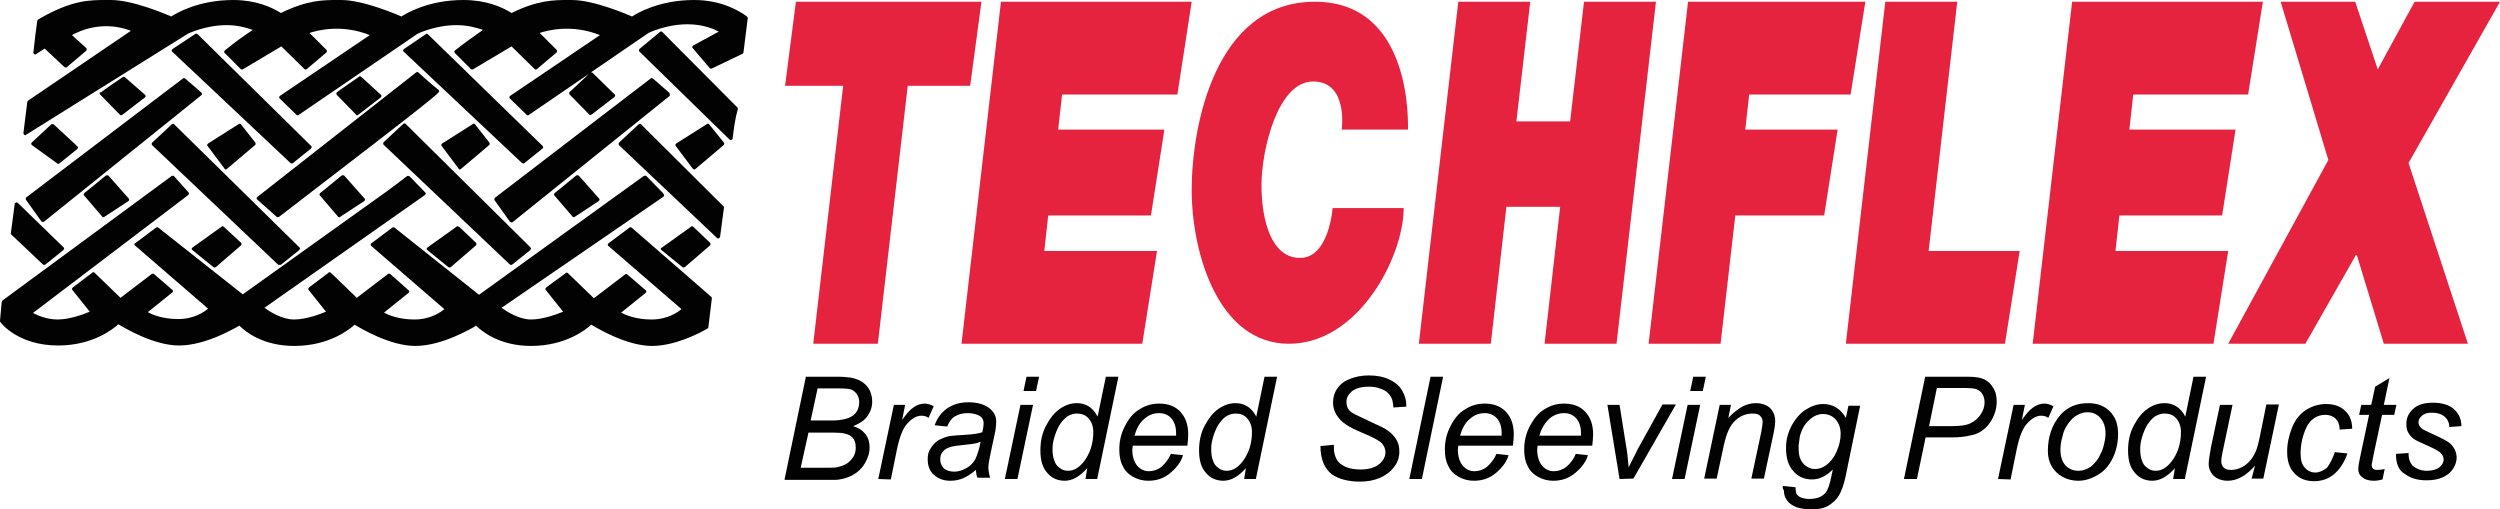 <?xml version="1.0" encoding="utf-8"?>
<!-- Generator: Adobe Illustrator 25.2.3, SVG Export Plug-In . SVG Version: 6.00 Build 0)  -->
<svg version="1.1" id="Layer_1" xmlns="http://www.w3.org/2000/svg" xmlns:xlink="http://www.w3.org/1999/xlink" x="0px" y="0px"
	 viewBox="0 0 576.7 117.5" style="enable-background:new 0 0 576.7 117.5;" xml:space="preserve">
<style type="text/css">
	.st0{fill:#E6233E;}
	.st1{fill:#020203;}
</style>
<g>
	<g>
		<polygon class="st0" points="488,57.9 488.9,49.7 512.6,49.7 515.7,29.9 491.2,29.9 492.1,21.8 518.6,21.8 522,0.4 485.5,0.4 
			485.5,0.4 478,0.4 468.9,79.3 475.1,79.3 485.5,79.3 510.6,79.3 514,57.9 		"/>
		<polygon class="st0" points="226.4,0.4 183.6,0.4 181.1,19.8 194.5,19.8 187.6,79.3 202.5,79.3 209.4,19.8 223.8,19.8 		"/>
		<polygon class="st0" points="271.6,21.8 274.9,0.4 238.4,0.4 238.4,0.4 230.9,0.4 221.8,79.3 228,79.3 238.4,79.3 263.5,79.3 
			266.9,57.9 240.9,57.9 241.8,49.7 265.5,49.7 268.6,29.9 244.1,29.9 245,21.8 		"/>
		<polygon class="st0" points="451.5,0.4 434.9,0.4 425.8,79.3 432,79.3 442.4,79.3 462.5,79.3 465.9,57.9 444.9,57.9 		"/>
		<polygon class="st0" points="403.5,21.8 426.9,21.8 430.3,0.4 393.8,0.4 393.8,0.4 389.4,0.4 380.3,79.3 396.9,79.3 400.3,49.7 
			420.8,49.7 423.9,29.9 402.6,29.9 		"/>
		<polygon class="st0" points="365.4,0.4 362.2,28 349.8,28 353,0.4 336.4,0.4 327.3,79.3 343.9,79.3 347.5,47.7 359.9,47.7 
			356.3,79.3 372.9,79.3 382,0.4 		"/>
		<path class="st0" d="M303.3,0.4c-23,0-28.4,28.7-28.4,43.4s6.2,35.5,22.4,35.5c16.2,0,26.5-20.2,26.5-31.3h-16.4
			c0,0-0.8,11.5-7.5,11.5s-8.9-8.8-8.9-16.8s3.7-23.9,11.9-23.9c8.2,0,6.6,11.1,6.6,11.1h15.3C324.7,29.9,326.4,0.4,303.3,0.4z"/>
		<polygon class="st0" points="576.7,0.4 557,0.4 548.5,16 543.3,0.4 526.1,0.4 537.1,36.9 514,79.3 531.8,79.3 543.6,58.6 
			549.9,79.3 569.3,79.3 555.6,37.6 		"/>
	</g>
	<g>
		<path class="st1" d="M181,110.5l4.9-23.6h7.3c1.3,0,2.3,0.1,3,0.2c1.1,0.2,1.9,0.5,2.7,1c0.7,0.5,1.3,1.1,1.7,1.9s0.6,1.7,0.6,2.6
			c0,1.3-0.4,2.4-1.1,3.4c-0.7,1-1.8,1.7-3.3,2.3c1.3,0.4,2.2,1,2.9,1.9c0.6,0.8,0.9,1.8,0.9,3c0,1.3-0.4,2.5-1.1,3.7
			c-0.7,1.2-1.7,2.1-3,2.8c-1.2,0.6-2.6,1-4.1,1H181V110.5z M184.7,107.9h5.4c1.4,0,2.4,0,2.9-0.1c1-0.2,1.8-0.5,2.4-0.9
			c0.6-0.4,1.1-1,1.5-1.6c0.4-0.7,0.5-1.4,0.5-2.1c0-1.1-0.3-1.9-1-2.5s-2-0.9-3.9-0.9h-6L184.7,107.9z M187,97h4.8
			c2.3,0,3.9-0.4,4.9-1.1s1.5-1.8,1.5-3.2c0-0.7-0.2-1.2-0.5-1.7s-0.7-0.8-1.2-1.1c-0.5-0.2-1.5-0.3-2.9-0.3h-5L187,97z"/>
		<path class="st1" d="M202.6,110.5l3.6-17.1h2.6l-0.7,3.5c0.9-1.3,1.7-2.3,2.6-2.9c0.8-0.6,1.7-0.9,2.6-0.9c0.6,0,1.3,0.2,2.1,0.6
			l-1.2,2.7c-0.5-0.4-1.1-0.5-1.7-0.5c-1,0-2.1,0.6-3.1,1.7c-1.1,1.1-1.9,3.2-2.5,6.1l-1.4,6.9L202.6,110.5L202.6,110.5z"/>
		<path class="st1" d="M225.1,108.4c-1,0.9-2,1.5-2.9,1.9s-1.9,0.6-3,0.6c-1.6,0-2.8-0.5-3.8-1.4s-1.4-2.1-1.4-3.6
			c0-1,0.2-1.8,0.7-2.5c0.4-0.7,1-1.3,1.7-1.8c0.7-0.4,1.6-0.8,2.6-1c0.7-0.1,1.9-0.2,3.7-0.3c1.8-0.1,3.1-0.3,3.9-0.6
			c0.2-0.8,0.3-1.5,0.3-2c0-0.7-0.2-1.2-0.7-1.6c-0.7-0.5-1.7-0.8-3-0.8c-1.2,0-2.2,0.3-3,0.8s-1.3,1.3-1.7,2.3l-2.9-0.3
			c0.6-1.7,1.6-3,2.9-3.9c1.3-0.9,2.9-1.4,4.9-1.4c2.1,0,3.8,0.5,5,1.5c0.9,0.8,1.4,1.7,1.4,2.9c0,0.9-0.1,2-0.4,3.2l-0.9,4.2
			c-0.3,1.4-0.5,2.5-0.5,3.3c0,0.5,0.1,1.3,0.4,2.3h-2.9C225.3,110,225.2,109.3,225.1,108.4z M226.2,101.9c-0.4,0.2-0.8,0.3-1.3,0.4
			s-1.2,0.2-2.3,0.3c-1.7,0.2-2.9,0.3-3.6,0.6c-0.7,0.2-1.2,0.6-1.6,1.1c-0.4,0.5-0.5,1.1-0.5,1.7c0,0.8,0.3,1.5,0.8,2
			s1.4,0.8,2.4,0.8s1.9-0.3,2.8-0.8c0.9-0.5,1.6-1.2,2.1-2.1C225.5,104.8,225.9,103.6,226.2,101.9z"/>
		<path class="st1" d="M231.8,110.5l3.6-17.1h2.9l-3.6,17.1H231.8z M236.1,90.2l0.7-3.3h2.9l-0.7,3.3H236.1z"/>
		<path class="st1" d="M250.8,108c-1.7,1.9-3.4,2.9-5.2,2.9c-1.6,0-3-0.6-4-1.8c-1.1-1.2-1.6-2.9-1.6-5.2c0-2.1,0.4-4,1.3-5.7
			c0.9-1.7,1.9-3,3.2-3.9s2.6-1.3,3.9-1.3c2.1,0,3.7,1,4.8,3.1l1.9-9.2h2.9l-4.9,23.6h-2.7L250.8,108z M242.8,103.4
			c0,1.2,0.1,2.1,0.4,2.8c0.2,0.7,0.6,1.3,1.2,1.7c0.6,0.5,1.2,0.7,2,0.7c1.3,0,2.5-0.7,3.6-2.1c1.4-1.8,2.2-4.1,2.2-6.8
			c0-1.4-0.4-2.4-1.1-3.2c-0.7-0.8-1.6-1.1-2.7-1.1c-0.7,0-1.3,0.2-1.9,0.5s-1.1,0.8-1.7,1.6c-0.6,0.7-1,1.7-1.4,2.8
			C243,101.5,242.8,102.5,242.8,103.4z"/>
		<path class="st1" d="M270.1,104.7l2.8,0.3c-0.4,1.4-1.3,2.7-2.8,4s-3.2,1.9-5.2,1.9c-1.3,0-2.4-0.3-3.5-0.9s-1.9-1.4-2.4-2.5
			c-0.6-1.1-0.8-2.4-0.8-3.8c0-1.9,0.4-3.7,1.3-5.4c0.9-1.8,2-3.1,3.4-3.9c1.4-0.9,2.9-1.3,4.5-1.3c2,0,3.7,0.6,4.9,1.9
			c1.2,1.3,1.8,3,1.8,5.2c0,0.8-0.1,1.7-0.2,2.6h-12.6c0,0.3-0.1,0.6-0.1,0.9c0,1.6,0.4,2.8,1.1,3.7c0.7,0.8,1.6,1.3,2.7,1.3
			c1,0,2-0.3,2.9-1C268.8,106.9,269.6,105.9,270.1,104.7z M261.7,100.5h9.6c0-0.3,0-0.5,0-0.6c0-1.5-0.4-2.6-1.1-3.4
			s-1.7-1.2-2.8-1.2c-1.2,0-2.4,0.4-3.4,1.3C262.9,97.5,262.2,98.8,261.7,100.5z"/>
		<path class="st1" d="M287.4,108c-1.7,1.9-3.4,2.9-5.2,2.9c-1.6,0-3-0.6-4-1.8c-1.1-1.2-1.6-2.9-1.6-5.2c0-2.1,0.4-4,1.3-5.7
			s1.9-3,3.2-3.9c1.3-0.9,2.6-1.3,3.9-1.3c2.1,0,3.7,1,4.8,3.1l1.9-9.2h2.9l-4.9,23.6H287L287.4,108z M279.4,103.4
			c0,1.2,0.1,2.1,0.4,2.8c0.2,0.7,0.6,1.3,1.2,1.7c0.6,0.5,1.2,0.7,2,0.7c1.3,0,2.5-0.7,3.6-2.1c1.4-1.8,2.2-4.1,2.2-6.8
			c0-1.4-0.4-2.4-1.1-3.2c-0.7-0.8-1.6-1.1-2.7-1.1c-0.7,0-1.3,0.2-1.9,0.5s-1.1,0.8-1.7,1.6c-0.6,0.7-1,1.7-1.4,2.8
			C279.6,101.5,279.4,102.5,279.4,103.4z"/>
		<path class="st1" d="M304.6,102.9l3.1-0.3v0.8c0,0.9,0.2,1.7,0.6,2.5s1.1,1.3,2.1,1.8c1,0.4,2.1,0.6,3.4,0.6
			c1.9,0,3.3-0.4,4.3-1.2c1-0.8,1.5-1.8,1.5-2.8c0-0.7-0.3-1.4-0.8-2s-2-1.4-4.4-2.4c-1.9-0.8-3.1-1.4-3.8-1.9
			c-1.1-0.7-1.8-1.5-2.3-2.3s-0.8-1.8-0.8-2.8c0-1.2,0.3-2.3,1-3.3s1.6-1.7,2.9-2.2s2.7-0.8,4.3-0.8c1.9,0,3.5,0.3,4.9,1
			c1.3,0.6,2.3,1.5,2.9,2.6s0.9,2.1,0.9,3.1c0,0.1,0,0.3,0,0.5l-3,0.2c0-0.7-0.1-1.2-0.2-1.6c-0.2-0.7-0.5-1.2-1-1.7
			c-0.4-0.5-1.1-0.8-1.9-1.1c-0.8-0.3-1.7-0.4-2.6-0.4c-1.7,0-3.1,0.4-4,1.2c-0.7,0.6-1.1,1.4-1.1,2.3c0,0.6,0.1,1.1,0.4,1.6
			s0.8,0.9,1.6,1.3c0.6,0.3,1.9,0.9,4,1.9c1.7,0.8,2.9,1.3,3.5,1.8c0.9,0.6,1.5,1.3,2,2.1c0.5,0.8,0.7,1.7,0.7,2.8
			c0,1.3-0.4,2.5-1.2,3.5c-0.8,1.1-1.9,1.9-3.2,2.5c-1.4,0.6-2.9,0.9-4.7,0.9c-2.7,0-4.9-0.6-6.5-1.7
			C305.5,108,304.6,105.9,304.6,102.9z"/>
		<path class="st1" d="M325.1,110.5l4.9-23.6h2.9l-4.9,23.6H325.1z"/>
		<path class="st1" d="M345.2,104.7l2.8,0.3c-0.4,1.4-1.3,2.7-2.8,4s-3.2,1.9-5.2,1.9c-1.3,0-2.4-0.3-3.5-0.9s-1.9-1.4-2.4-2.5
			c-0.6-1.1-0.8-2.4-0.8-3.8c0-1.9,0.4-3.7,1.3-5.4c0.9-1.8,2-3.1,3.4-3.9c1.4-0.9,2.9-1.3,4.5-1.3c2,0,3.7,0.6,4.9,1.9
			c1.2,1.3,1.8,3,1.8,5.2c0,0.8-0.1,1.7-0.2,2.6h-12.6c0,0.3-0.1,0.6-0.1,0.9c0,1.6,0.4,2.8,1.1,3.7c0.7,0.8,1.6,1.3,2.7,1.3
			c1,0,2-0.3,2.9-1C343.9,106.9,344.7,105.9,345.2,104.7z M336.8,100.5h9.6c0-0.3,0-0.5,0-0.6c0-1.5-0.4-2.6-1.1-3.4
			s-1.7-1.2-2.8-1.2c-1.2,0-2.4,0.4-3.4,1.3C338,97.5,337.3,98.8,336.8,100.5z"/>
		<path class="st1" d="M363.5,104.7l2.8,0.3c-0.4,1.4-1.3,2.7-2.8,4s-3.2,1.9-5.2,1.9c-1.3,0-2.4-0.3-3.5-0.9s-1.9-1.4-2.4-2.5
			c-0.6-1.1-0.8-2.4-0.8-3.8c0-1.9,0.4-3.7,1.3-5.4s2-3.1,3.4-3.9c1.4-0.9,2.9-1.3,4.5-1.3c2,0,3.7,0.6,4.9,1.9
			c1.2,1.3,1.8,3,1.8,5.2c0,0.8-0.1,1.7-0.2,2.6h-12.6c0,0.3-0.1,0.6-0.1,0.9c0,1.6,0.4,2.8,1.1,3.7c0.7,0.8,1.6,1.3,2.7,1.3
			c1,0,2-0.3,2.9-1C362.3,106.9,363,105.9,363.5,104.7z M355.1,100.5h9.6c0-0.3,0-0.5,0-0.6c0-1.5-0.4-2.6-1.1-3.4s-1.7-1.2-2.8-1.2
			c-1.2,0-2.4,0.4-3.4,1.3C356.4,97.5,355.6,98.8,355.1,100.5z"/>
		<path class="st1" d="M373.6,110.5l-2.8-17.1h2.8l1.5,9.4c0.2,1,0.4,2.7,0.6,5c0.6-1.2,1.3-2.6,2.1-4.2l5.7-10.3h3.1l-9.8,17.1
			L373.6,110.5L373.6,110.5z"/>
		<path class="st1" d="M385.7,110.5l3.6-17.1h2.9l-3.6,17.1H385.7z M389.9,90.2l0.7-3.3h2.9l-0.7,3.3H389.9z"/>
		<path class="st1" d="M393.1,110.5l3.6-17.1h2.6l-0.6,3c1.1-1.2,2.2-2,3.2-2.6c1-0.5,2-0.8,3.1-0.8c1.4,0,2.5,0.4,3.3,1.1
			c0.8,0.8,1.2,1.8,1.2,3c0,0.6-0.1,1.6-0.4,3l-2.2,10.3H404l2.3-10.8c0.2-1.1,0.3-1.8,0.3-2.3c0-0.6-0.2-1-0.6-1.4s-1-0.5-1.7-0.5
			c-1.5,0-2.8,0.5-4,1.6s-2,2.9-2.6,5.5l-1.7,7.9h-2.9V110.5z"/>
		<path class="st1" d="M411.3,112.1l2.9,0.3c0,0.7,0.1,1.2,0.2,1.5c0.2,0.3,0.5,0.6,0.9,0.8c0.5,0.2,1.2,0.4,2,0.4
			c1.8,0,3-0.5,3.8-1.4c0.5-0.6,1-1.9,1.4-4l0.3-1.4c-1.5,1.5-3.1,2.3-4.8,2.3c-1.7,0-3.2-0.6-4.3-1.9c-1.2-1.3-1.7-3.1-1.7-5.4
			c0-1.9,0.5-3.7,1.4-5.3c0.9-1.6,2-2.8,3.3-3.6c1.3-0.8,2.6-1.2,3.9-1.2c2.2,0,4,1.1,5.2,3.2l0.6-2.8h2.7l-3.4,16.5
			c-0.4,1.8-0.9,3.2-1.5,4.2s-1.5,1.8-2.5,2.4c-1.1,0.6-2.3,0.8-3.8,0.8c-1.4,0-2.6-0.2-3.5-0.5c-1-0.4-1.7-0.9-2.2-1.6
			c-0.5-0.7-0.7-1.5-0.7-2.3C411.2,112.7,411.2,112.4,411.3,112.1z M414.9,103c0,1.2,0.1,2,0.3,2.6c0.3,0.8,0.8,1.5,1.4,1.9
			s1.3,0.7,2,0.7c1,0,1.9-0.3,2.8-1s1.7-1.7,2.3-3.1c0.6-1.4,0.9-2.7,0.9-4c0-1.4-0.4-2.5-1.2-3.4c-0.8-0.8-1.7-1.2-2.9-1.2
			c-0.7,0-1.4,0.2-2.1,0.6s-1.3,1-1.9,1.7c-0.6,0.8-1,1.7-1.3,2.8C415.1,101.6,414.9,102.4,414.9,103z"/>
		<path class="st1" d="M439.2,110.5l4.9-23.6h9.8c1.7,0,3,0.2,3.8,0.6c0.9,0.4,1.6,1.1,2.1,2c0.6,0.9,0.8,2,0.8,3.2c0,1-0.2,2-0.6,3
			s-0.9,1.8-1.5,2.5s-1.2,1.1-1.8,1.5c-0.6,0.3-1.3,0.6-2,0.7c-1.5,0.4-3,0.5-4.6,0.5h-5.9l-2,9.6
			C442.2,110.5,439.2,110.5,439.2,110.5z M445,98.3h5.2c2,0,3.5-0.2,4.4-0.7c0.9-0.4,1.7-1.1,2.3-2c0.6-0.9,0.9-1.8,0.9-2.8
			c0-0.8-0.2-1.4-0.5-1.9s-0.7-0.8-1.3-1.1c-0.5-0.2-1.6-0.3-3.2-0.3h-6L445,98.3z"/>
		<path class="st1" d="M460.9,110.5l3.6-17.1h2.6l-0.7,3.5c0.9-1.3,1.7-2.3,2.6-2.9c0.8-0.6,1.7-0.9,2.6-0.9c0.6,0,1.3,0.2,2.1,0.6
			l-1.2,2.7c-0.5-0.4-1.1-0.5-1.7-0.5c-1,0-2.1,0.6-3.1,1.7c-1.1,1.1-1.9,3.2-2.5,6.1l-1.4,6.9L460.9,110.5L460.9,110.5z"/>
		<path class="st1" d="M472.4,104c0-3.3,1-6.1,2.9-8.3c1.6-1.8,3.7-2.7,6.4-2.7c2.1,0,3.7,0.6,5,1.9s1.9,3,1.9,5.2
			c0,2-0.4,3.8-1.2,5.5c-0.8,1.7-1.9,3-3.4,3.9s-3,1.4-4.6,1.4c-1.3,0-2.5-0.3-3.6-0.9s-1.9-1.4-2.5-2.4
			C472.7,106.6,472.4,105.4,472.4,104z M475.3,103.7c0,1.6,0.4,2.8,1.2,3.7c0.8,0.8,1.8,1.2,2.9,1.2c0.6,0,1.2-0.1,1.9-0.4
			s1.2-0.6,1.7-1.2c0.5-0.5,1-1.1,1.3-1.8c0.4-0.7,0.7-1.4,0.9-2.1c0.3-1.1,0.5-2.1,0.5-3.1c0-1.5-0.4-2.7-1.2-3.6
			c-0.8-0.9-1.8-1.3-2.9-1.3c-0.9,0-1.7,0.2-2.5,0.7c-0.8,0.4-1.4,1.1-2,1.9s-1.1,1.8-1.3,2.9C475.4,101.9,475.3,102.9,475.3,103.7z
			"/>
		<path class="st1" d="M501.7,108c-1.7,1.9-3.4,2.9-5.2,2.9c-1.6,0-3-0.6-4-1.8c-1.1-1.2-1.6-2.9-1.6-5.2c0-2.1,0.4-4,1.3-5.7
			s1.9-3,3.2-3.9c1.3-0.9,2.6-1.3,3.9-1.3c2.1,0,3.7,1,4.8,3.1l1.9-9.2h2.9l-4.9,23.6h-2.7L501.7,108z M493.7,103.4
			c0,1.2,0.1,2.1,0.4,2.8c0.2,0.7,0.6,1.3,1.2,1.7c0.6,0.5,1.2,0.7,2,0.7c1.3,0,2.5-0.7,3.6-2.1c1.4-1.8,2.2-4.1,2.2-6.8
			c0-1.4-0.4-2.4-1.1-3.2c-0.7-0.8-1.6-1.1-2.7-1.1c-0.7,0-1.3,0.2-1.9,0.5s-1.1,0.8-1.7,1.6c-0.6,0.7-1,1.7-1.4,2.8
			C493.9,101.5,493.7,102.5,493.7,103.4z"/>
		<path class="st1" d="M520.2,107.4c-2,2.3-4.1,3.5-6.3,3.5c-1.3,0-2.4-0.4-3.2-1.1c-0.8-0.8-1.2-1.7-1.2-2.8c0-0.7,0.2-2,0.5-3.7
			l2.1-9.9h2.9l-2.3,10.9c-0.2,0.9-0.3,1.6-0.3,2.1c0,0.6,0.2,1.1,0.6,1.5c0.4,0.4,1,0.5,1.7,0.5c0.8,0,1.6-0.2,2.4-0.6
			c0.8-0.4,1.4-0.9,2-1.6s1-1.5,1.4-2.4c0.2-0.6,0.5-1.6,0.8-3.1l1.5-7.4h2.9l-3.6,17.1h-2.7L520.2,107.4z"/>
		<path class="st1" d="M538.6,104.3l2.9,0.3c-0.7,2.1-1.8,3.7-3.1,4.8s-2.9,1.6-4.6,1.6c-1.9,0-3.4-0.6-4.5-1.8
			c-1.2-1.2-1.7-2.9-1.7-5c0-1.9,0.4-3.7,1.1-5.5c0.7-1.8,1.8-3.2,3.2-4.1s3-1.4,4.7-1.4c1.8,0,3.3,0.5,4.4,1.6
			c1.1,1,1.6,2.4,1.6,4.1l-2.9,0.2c0-1.1-0.3-1.9-0.9-2.5c-0.6-0.6-1.4-0.9-2.4-0.9c-1.2,0-2.2,0.4-3,1.1c-0.9,0.7-1.5,1.9-2,3.4
			s-0.7,3-0.7,4.4c0,1.5,0.3,2.6,1,3.3c0.6,0.7,1.4,1.1,2.4,1.1c0.9,0,1.8-0.4,2.7-1.1C537.5,106.9,538.1,105.8,538.6,104.3z"/>
		<path class="st1" d="M550.1,108.2l-0.5,2.4c-0.7,0.2-1.4,0.3-2,0.3c-1.2,0-2.1-0.3-2.8-0.9c-0.5-0.4-0.8-1-0.8-1.8
			c0-0.4,0.1-1.2,0.4-2.6l2.1-9.9h-2.3l0.5-2.3h2.3l0.9-4.2l3.3-2l-1.3,6.2h2.9l-0.5,2.3h-2.8l-2,9.4c-0.2,1.2-0.4,1.9-0.4,2.2
			c0,0.3,0.1,0.6,0.3,0.8c0.2,0.2,0.5,0.3,1,0.3C549,108.4,549.6,108.3,550.1,108.2z"/>
		<path class="st1" d="M552.7,104.7l2.9-0.2c0,0.8,0.1,1.5,0.4,2.1c0.3,0.6,0.7,1.1,1.4,1.4c0.7,0.4,1.5,0.6,2.4,0.6
			c1.3,0,2.3-0.3,2.9-0.8c0.6-0.5,1-1.1,1-1.8c0-0.5-0.2-1-0.6-1.4c-0.4-0.5-1.4-1-2.9-1.7s-2.5-1.1-3-1.4c-0.7-0.4-1.3-1-1.6-1.6
			c-0.4-0.6-0.5-1.3-0.5-2.1c0-1.4,0.5-2.5,1.6-3.5s2.6-1.4,4.5-1.4c2.1,0,3.8,0.5,4.9,1.5c1.1,1,1.7,2.3,1.7,3.9l-2.8,0.2
			c0-1-0.4-1.8-1.1-2.4c-0.7-0.6-1.7-0.9-2.9-0.9c-1,0-1.8,0.2-2.3,0.7c-0.6,0.5-0.8,1-0.8,1.5s0.2,1,0.7,1.4
			c0.3,0.3,1.2,0.7,2.5,1.3c2.2,1,3.6,1.7,4.2,2.3c0.9,0.9,1.4,2,1.4,3.2c0,0.8-0.3,1.7-0.8,2.5s-1.3,1.5-2.4,2
			c-1.1,0.5-2.3,0.7-3.8,0.7c-2,0-3.7-0.5-5-1.5C553.3,108.5,552.7,106.9,552.7,104.7z"/>
	</g>
	<g>
		<path class="st1" d="M117.9,61.1c0.1,0,0.2,0,0.3-0.1l4.1-3.3c0.1-0.1,0.1-0.2,0.2-0.3c0-0.1,0-0.2-0.1-0.3L93.6,28.6
			c-0.2-0.2-0.4-0.2-0.6,0l-4.5,4.2c-0.1,0.1-0.1,0.2-0.1,0.3s0,0.2,0.1,0.3L117.6,61C117.7,61.1,117.8,61.1,117.9,61.1z"/>
		<path class="st1" d="M64.6,61.1c0.1,0,0.2,0,0.3-0.1l4.1-3.3c0.1-0.1,0.1-0.2,0.2-0.3c0-0.1,0-0.2-0.1-0.3L40.2,28.7
			c-0.2-0.2-0.4-0.2-0.6,0l-4.5,4.2C35,33,35,33.1,35,33.2s0,0.2,0.1,0.3l29.1,27.6C64.4,61.1,64.5,61.1,64.6,61.1z"/>
		<path class="st1" d="M98.7,7.9c-0.1-0.1-0.4-0.2-0.5,0l-5,3.4c-0.1,0.1-0.2,0.2-0.2,0.3c0,0.1,0,0.2,0.1,0.3l27.3,25.7
			c0.1,0.1,0.2,0.1,0.3,0.1s0.2,0,0.3-0.1l4.1-3.3c0.1-0.1,0.1-0.2,0.2-0.3c0-0.1,0-0.2-0.1-0.3L98.7,7.9z"/>
		<path class="st1" d="M45.6,7.9c-0.1-0.1-0.3-0.2-0.5-0.1l-5.3,3.5c-0.1,0.1-0.2,0.2-0.2,0.3c0,0.1,0,0.3,0.1,0.3L67,37.6
			c0.1,0.1,0.2,0.1,0.3,0.1c0.1,0,0.2,0,0.3-0.1l4.1-3.3c0.1-0.1,0.1-0.2,0.2-0.3c0-0.1,0-0.2-0.1-0.3L45.6,7.9z"/>
		<path class="st1" d="M13.4,37.8c0.1,0,0.2,0,0.3-0.1l4.1-3.3c0.1-0.1,0.1-0.2,0.2-0.3c0-0.1,0-0.2-0.1-0.3l-5.5-5.1
			c-0.2-0.1-0.4-0.1-0.6,0l-4.5,4.2c-0.1,0.1-0.1,0.2-0.1,0.3s0.1,0.2,0.2,0.3l5.8,4.2C13.2,37.7,13.3,37.8,13.4,37.8z"/>
		<path class="st1" d="M147.9,28.7c-0.2-0.2-0.4-0.2-0.6,0l-4.5,4.2c-0.1,0.1-0.1,0.2-0.1,0.3s0,0.2,0.1,0.3l22.6,21.4
			c0.1,0.1,0.2,0.1,0.3,0.1h0.1c0.1-0.1,0.2-0.2,0.3-0.3l0.9-6.8c0-0.1,0-0.3-0.1-0.3L147.9,28.7z"/>
		<path class="st1" d="M152.8,7.4c-0.1-0.2-0.4-0.2-0.6,0l-4.7,3.9c-0.1,0.1-0.1,0.2-0.1,0.3c0,0.1,0,0.2,0.1,0.3l20.8,20.3
			c0.1,0.1,0.2,0.1,0.3,0.1h0.1c0.1-0.1,0.3-0.2,0.3-0.3c0.3-2.5,0.6-4.8,1.2-6.8c0-0.1,0-0.3-0.1-0.4L152.8,7.4z"/>
		<path class="st1" d="M51.1,52.3l-6.7,4.8c-0.1,0.1-0.2,0.2-0.2,0.3c0,0.1,0.1,0.2,0.2,0.3l4.8,3.9c0.1,0.1,0.2,0.1,0.3,0.1
			s0.2,0,0.3-0.1l5.8-5c0.1-0.1,0.1-0.2,0.1-0.3c0-0.1,0-0.2-0.1-0.3l-4-3.7C51.5,52.2,51.2,52.1,51.1,52.3z"/>
		<path class="st1" d="M105.3,52.3l-6.7,4.8c-0.1,0.1-0.2,0.2-0.2,0.3c0,0.1,0.1,0.2,0.2,0.3l4.8,3.9c0.1,0.1,0.2,0.1,0.3,0.1
			c0.1,0,0.2,0,0.3-0.1l5.8-5c0.1-0.1,0.1-0.2,0.1-0.3c0-0.1,0-0.2-0.1-0.3l-3.9-3.7C105.6,52.2,105.4,52.1,105.3,52.3z"/>
		<path class="st1" d="M152.4,57.4c0,0.1,0.1,0.2,0.2,0.3l4.8,3.9c0.1,0.1,0.2,0.1,0.3,0.1s0.2,0,0.3-0.1l5.8-5
			c0.1-0.1,0.1-0.2,0.1-0.3s0-0.2-0.1-0.3l-3.9-3.7c-0.1-0.1-0.4-0.2-0.5,0l-6.7,4.8C152.5,57.2,152.4,57.3,152.4,57.4z"/>
		<path class="st1" d="M59.2,45.7c0,0.1,0,0.2,0.1,0.3l4.5,4c0.1,0.1,0.2,0.1,0.3,0.1c0.1,0,0.2,0,0.3-0.1c37-28.4,37-28.6,36.9-29
			c0-0.1-0.1-0.3-0.2-0.3c-0.3-0.2-3-2.5-4.6-4c-0.1-0.1-0.4-0.1-0.5,0L59.4,45.4C59.3,45.5,59.2,45.6,59.2,45.7z"/>
		<path class="st1" d="M24.4,40.5c-1.6,1.3-4.6,3.8-4.9,4c-0.1,0.1-0.1,0.2-0.2,0.3c0,0.1,0,0.2,0.1,0.3l4.2,4.9
			c0.1,0.1,0.2,0.1,0.3,0.1s0.2,0,0.2-0.1l5.5-3.6c0.1-0.1,0.2-0.2,0.2-0.3s0-0.2-0.1-0.3L25,40.5C24.8,40.4,24.6,40.4,24.4,40.5z"
			/>
		<path class="st1" d="M27.9,26.6c0.1,0,0.2,0,0.3-0.1l5.2-4c0.1-0.1,0.2-0.2,0.2-0.3s0-0.2-0.1-0.3l-4.7-4.1
			c-0.1-0.1-0.3-0.1-0.5,0c-0.5,0.3-4.7,3.2-5,3.5c-0.3,0-0.3,0.1-0.3,0.2c0,0.1,0,0.2,0.1,0.3l4.5,4.6
			C27.7,26.5,27.8,26.6,27.9,26.6z"/>
		<path class="st1" d="M78.8,40.5c-1.6,1.3-4.6,3.8-4.9,4c-0.1,0.1-0.1,0.2-0.2,0.3c0,0.1,0,0.2,0.1,0.3L78,50
			c0.1,0.1,0.2,0.1,0.3,0.1c0.1,0,0.2,0,0.2-0.1l5.5-3.6c0.1-0.1,0.2-0.2,0.2-0.3s0-0.2-0.1-0.3l-4.7-5.3
			C79.3,40.4,79,40.4,78.8,40.5z"/>
		<path class="st1" d="M82.3,26.6c0.1,0,0.2,0,0.3-0.1l5.2-4c0.1-0.1,0.2-0.2,0.2-0.3s0-0.2-0.1-0.3l-4.6-4.2
			c-0.1-0.1-0.4-0.2-0.5,0c-0.5,0.4-4.8,3.3-5.1,3.6c-0.1,0.1-0.1,0.2-0.1,0.3s0,0.2,0.1,0.3l4.5,4.6C82.1,26.5,82.2,26.6,82.3,26.6
			z"/>
		<path class="st1" d="M132.9,40.5c-1.6,1.3-4.6,3.8-4.9,4c-0.1,0.1-0.1,0.2-0.2,0.3c0,0.1,0,0.2,0.1,0.3l4.2,4.9
			c0.1,0.1,0.2,0.1,0.3,0.1s0.2,0,0.2-0.1l5.5-3.6c0.1-0.1,0.2-0.2,0.2-0.3s0-0.2-0.1-0.3l-4.7-5.3
			C133.3,40.4,133.1,40.4,132.9,40.5z"/>
		<path class="st1" d="M9.9,61c0.1,0.1,0.2,0.1,0.3,0.1c0.1,0,0.2,0,0.3-0.1l4.1-3.3c0.1-0.1,0.1-0.2,0.2-0.3c0-0.1,0-0.2-0.1-0.3
			L4.1,46.8c-0.1-0.1-0.3-0.1-0.4-0.1c-0.1,0.1-0.3,0.2-0.3,0.3l-0.9,6.8c0,0.1,0,0.3,0.1,0.3L9.9,61z"/>
		<path class="st1" d="M145.7,52.5c-0.1-0.1-0.4-0.1-0.5,0l-4.8,3.6c-0.1,0.1-0.2,0.2-0.2,0.3c0,0.1,0,0.2,0.1,0.3l16.9,14.6
			c-0.8,0.7-3.2,2.4-6.9,2.4c-3.5,0-6-1-7-1.6l5.6-4.5c0.1-0.1,0.2-0.2,0.2-0.3c0-0.1,0-0.2-0.1-0.3l-4.3-3.7
			c-0.2-0.1-0.4-0.1-0.5,0l-7.2,5.5l-6-5.8c-0.1-0.1-0.4-0.2-0.5,0l-4.5,3.3c-0.1,0.1-0.1,0.2-0.2,0.3c0,0.1,0,0.2,0.1,0.3l4,5
			c-1.2,0.5-4.6,1.8-7.4,1.8c-2.8,0-5.7-1.9-6.8-2.7L153,45.4c0.1-0.1,0.2-0.2,0.2-0.3s0-0.2-0.1-0.3l-0.3-0.4c0,0,0-0.1-0.1-0.1
			l-3.6-3.7c-0.1-0.1-0.4-0.1-0.6,0l-38,27.4L91,52.5c-0.1-0.1-0.3-0.1-0.5,0l-4.8,3.6c-0.1,0.1-0.2,0.2-0.2,0.3
			c0,0.1,0,0.2,0.1,0.3l16.9,14.6c-0.8,0.7-3.2,2.4-6.9,2.4c-3.5,0-6-1-7-1.6l5.6-4.5c0.1-0.1,0.2-0.2,0.2-0.3c0-0.1,0-0.2-0.1-0.3
			L90,63.2c-0.1-0.1-0.4-0.1-0.5,0l-7.2,5.5l-6-5.8c-0.1-0.1-0.4-0.2-0.5,0l-4.5,3.4c-0.1,0.1-0.1,0.2-0.2,0.3c0,0.1,0,0.2,0.1,0.3
			l4,5c-1.2,0.5-4.5,1.8-7.4,1.8c-2.8,0-5.7-1.9-6.8-2.7l37-26c0.1-0.1,0.2-0.2,0.2-0.3s0-0.2-0.1-0.3l-3.6-3.7
			c-0.1-0.1-0.2-0.1-0.3-0.1l0,0c-0.1-0.1-0.3,0-0.4,0.1l-4.1,3.1L56,67.9L36.5,52.5c-0.1-0.1-0.3-0.1-0.5,0l-4.8,3.6
			c-0.1,0-0.2,0.1-0.2,0.2s0,0.2,0.1,0.3L48,71.2c-0.8,0.7-3.2,2.4-6.9,2.4c-3.5,0-6-1-7-1.6l5.6-4.5c0.1-0.1,0.2-0.2,0.2-0.3
			c0-0.1,0-0.2-0.1-0.3l-4.3-3.7c-0.1-0.1-0.4-0.1-0.5,0l-7.2,5.5l-6-5.8c-0.1-0.1-0.4-0.2-0.5,0l-4.5,3.4c-0.1,0.1-0.1,0.2-0.2,0.3
			c0,0.1,0,0.2,0.1,0.3l4,5c-1.2,0.5-4.5,1.8-7.4,1.8c-2.6,0-4.7-1-5.7-1.5L43.4,45c0.1-0.1,0.1-0.2,0.2-0.3c0-0.1,0-0.2-0.1-0.3
			l-3.3-3.7c-0.1-0.2-0.4-0.2-0.6-0.1l-39,28.7c-0.1,0.1-0.2,0.2-0.2,0.3L0,74c0,0.1,0,0.3,0.1,0.3c0,0.1,4,5.4,13.3,5.4
			c8.1,0,12.8-3.9,13.9-4.9c1.5,0.9,8.2,4.9,14,4.9c6.4,0,13.3-4.3,13.6-4.4l0.3-0.2c1.4,1.4,5.4,4.7,12.7,4.7
			c8.1,0,12.8-3.9,13.9-4.9c1.5,0.9,8.2,4.9,14,4.9c6.4,0,13.3-4.3,13.6-4.4l0.4-0.3c1.2,1.2,5.3,4.7,12.7,4.7
			c8.1,0,12.8-3.9,13.9-4.9c1.5,0.9,8.2,4.9,14,4.9c5.2,0,10.7-2.8,12.8-4c0.1-0.1,0.2-0.2,0.2-0.3c0.2-1.7,0.5-4,0.8-6.6
			c0-0.1,0-0.3-0.1-0.4L145.7,52.5z"/>
		<path class="st1" d="M6,46.1L9.5,51c0.1,0.1,0.2,0.2,0.3,0.2c0,0,0,0,0.1,0s0.2,0,0.3-0.1L46.4,22c0.1-0.1,0.2-0.2,0.2-0.3
			s0-0.2-0.1-0.3l-3.8-3.3c-0.1-0.1-0.4-0.1-0.5,0L6.1,45.5C5.9,45.7,5.9,45.9,6,46.1z"/>
		<path class="st1" d="M154.5,21.7c0-0.1,0-0.2-0.1-0.3l-3.8-3.3c-0.1-0.1-0.4-0.1-0.5,0l-35.9,27.5c-0.2,0.1-0.2,0.4-0.1,0.6
			l3.5,4.9c0.1,0.1,0.2,0.2,0.3,0.2c0,0,0,0,0.1,0s0.2,0,0.3-0.1l36.2-29.1C154.5,21.9,154.5,21.8,154.5,21.7z"/>
		<path class="st1" d="M52,39.1L52,39.1c0.1,0,0.2,0,0.3-0.1l6.5-5.5c0.2-0.1,0.2-0.4,0.1-0.6l-3.3-4.2c-0.1-0.2-0.4-0.2-0.5-0.1
			L48,33.1c-0.1,0.1-0.2,0.2-0.2,0.3s0,0.2,0.1,0.3l3.9,5.2C51.8,39,51.9,39,52,39.1z"/>
		<path class="st1" d="M106,39.1C106.1,39.1,106.1,39.1,106,39.1c0.1,0,0.2,0,0.3-0.1l6.5-5.5c0.2-0.1,0.2-0.4,0.1-0.6l-3.3-4.2
			c-0.1-0.2-0.4-0.2-0.5-0.1l-7.1,4.5c-0.1,0.1-0.2,0.2-0.2,0.3s0,0.2,0.1,0.3l3.9,5.2C105.8,39,105.9,39,106,39.1z"/>
		<path class="st1" d="M163.6,28.7c-0.1-0.2-0.4-0.2-0.5-0.1l-7.1,4.5c-0.1,0.1-0.2,0.2-0.2,0.3s0,0.2,0.1,0.3l3.9,5.2
			c0.1,0.1,0.2,0.1,0.3,0.2l0,0c0.1,0,0.2,0,0.3-0.1l6.5-5.5c0.2-0.1,0.2-0.4,0.1-0.6L163.6,28.7z"/>
		<path class="st1" d="M172.3,3.8c-1.9-1.4-6-3.8-12.2-3.8c-8.1,0-13.2,3.1-14.3,3.8c-1.4-0.6-8.9-3.8-13.9-3.8h-0.8
			c-3.3,0-7,0-13.1,3c-2.2-1.4-5.9-3-11.1-3c-8.1,0-13.2,3.1-14.3,3.8C91.2,3.2,83.7,0,78.7,0h-0.8c-3.3,0-7,0-13.1,3
			c-2.2-1.4-5.9-3-11-3c-8.1,0-13.2,3.1-14.3,3.8C38.1,3.2,30.6,0,25.6,0h-0.9c-3.8,0-8.1-0.1-15.9,4.5C8.7,4.6,8.6,4.7,8.6,4.8
			c-0.3,2-0.6,4.5-0.9,7.3c0,0.2,0.1,0.3,0.2,0.4s0.3,0.1,0.4,0l2-1.3l4.6,4.3c0.2,0.1,0.4,0.1,0.5,0l4.5-3.8
			c0.1-0.1,0.1-0.2,0.1-0.3c0-0.1,0-0.2-0.1-0.3l-3.3-3c1.6-0.9,7-3.5,13.6-1L6.5,23.2c-0.1,0.1-0.2,0.2-0.2,0.3l-0.9,7.2
			c0,0.2,0.1,0.3,0.2,0.4c0.1,0,0.1,0.1,0.2,0.1c0.1,0,0.2,0,0.2-0.1L43.3,7.8c0,0,4-2,9-2c2.6,0,4.6,0.6,6,1.1
			c-2.1,1.4-4.2,2.9-6.4,4.7c-0.1,0.1-0.1,0.2-0.2,0.3c0,0.1,0,0.2,0.1,0.3l3.7,3.7c0.1,0.1,0.3,0.2,0.5,0.1l8.9-5.3l5.3,5.2
			c0.2,0.2,0.4,0.2,0.6,0l4.5-3.8c0.1-0.1,0.1-0.2,0.1-0.3c0-0.1,0-0.2-0.1-0.3l-3.9-3.9c1.8-0.6,7.4-2.1,13.9,0.5l-20.7,14
			c-0.1,0.1-0.2,0.2-0.2,0.3s0,0.2,0.1,0.3l3.9,3.8c0.1,0.1,0.4,0.2,0.5,0L96.3,7.8c0,0,4-2,9-2c2.6,0,4.7,0.6,6.1,1.1
			c-2,1.4-4.1,2.9-6.4,4.7c-0.1,0.1-0.1,0.2-0.2,0.3c0,0.1,0,0.2,0.1,0.3l3.7,3.7c0.1,0.1,0.3,0.2,0.5,0.1l8.9-5.3l5.3,5.2
			c0.2,0.2,0.4,0.2,0.6,0l4.5-3.8c0.1-0.1,0.1-0.2,0.1-0.3c0-0.1,0-0.2-0.1-0.3l-3.9-3.9c1.8-0.6,7.4-2.1,13.9,0.5l-20.7,14
			c-0.1,0.1-0.2,0.2-0.2,0.3s0,0.2,0.1,0.3l3.9,3.8c0.1,0.1,0.4,0.2,0.5,0l13.9-9.5c-1.5,1.4-4.2,4-4.5,4.2
			c-0.1,0.1-0.1,0.2-0.1,0.3s0,0.2,0.1,0.3l4.5,4.6c0.1,0.1,0.2,0.1,0.3,0.1s0.2,0,0.3-0.1l5.2-4c0.1-0.1,0.2-0.2,0.2-0.3
			s0-0.2-0.1-0.3l-5.1-5c-0.1-0.1-0.3-0.1-0.4-0.1l13.3-9.1c0,0,4-2,9-2c3.6,0,6.1,1.1,7.2,1.7l-5.9,3.2c-0.1,0.1-0.2,0.2-0.2,0.3
			c0,0.1,0,0.2,0.1,0.3l3.9,4.6c0.1,0.1,0.3,0.2,0.5,0.1l7.1-3.4c0.1-0.1,0.2-0.2,0.2-0.3l1-8C172.4,4,172.4,3.9,172.3,3.8z"/>
	</g>
</g>
</svg>

